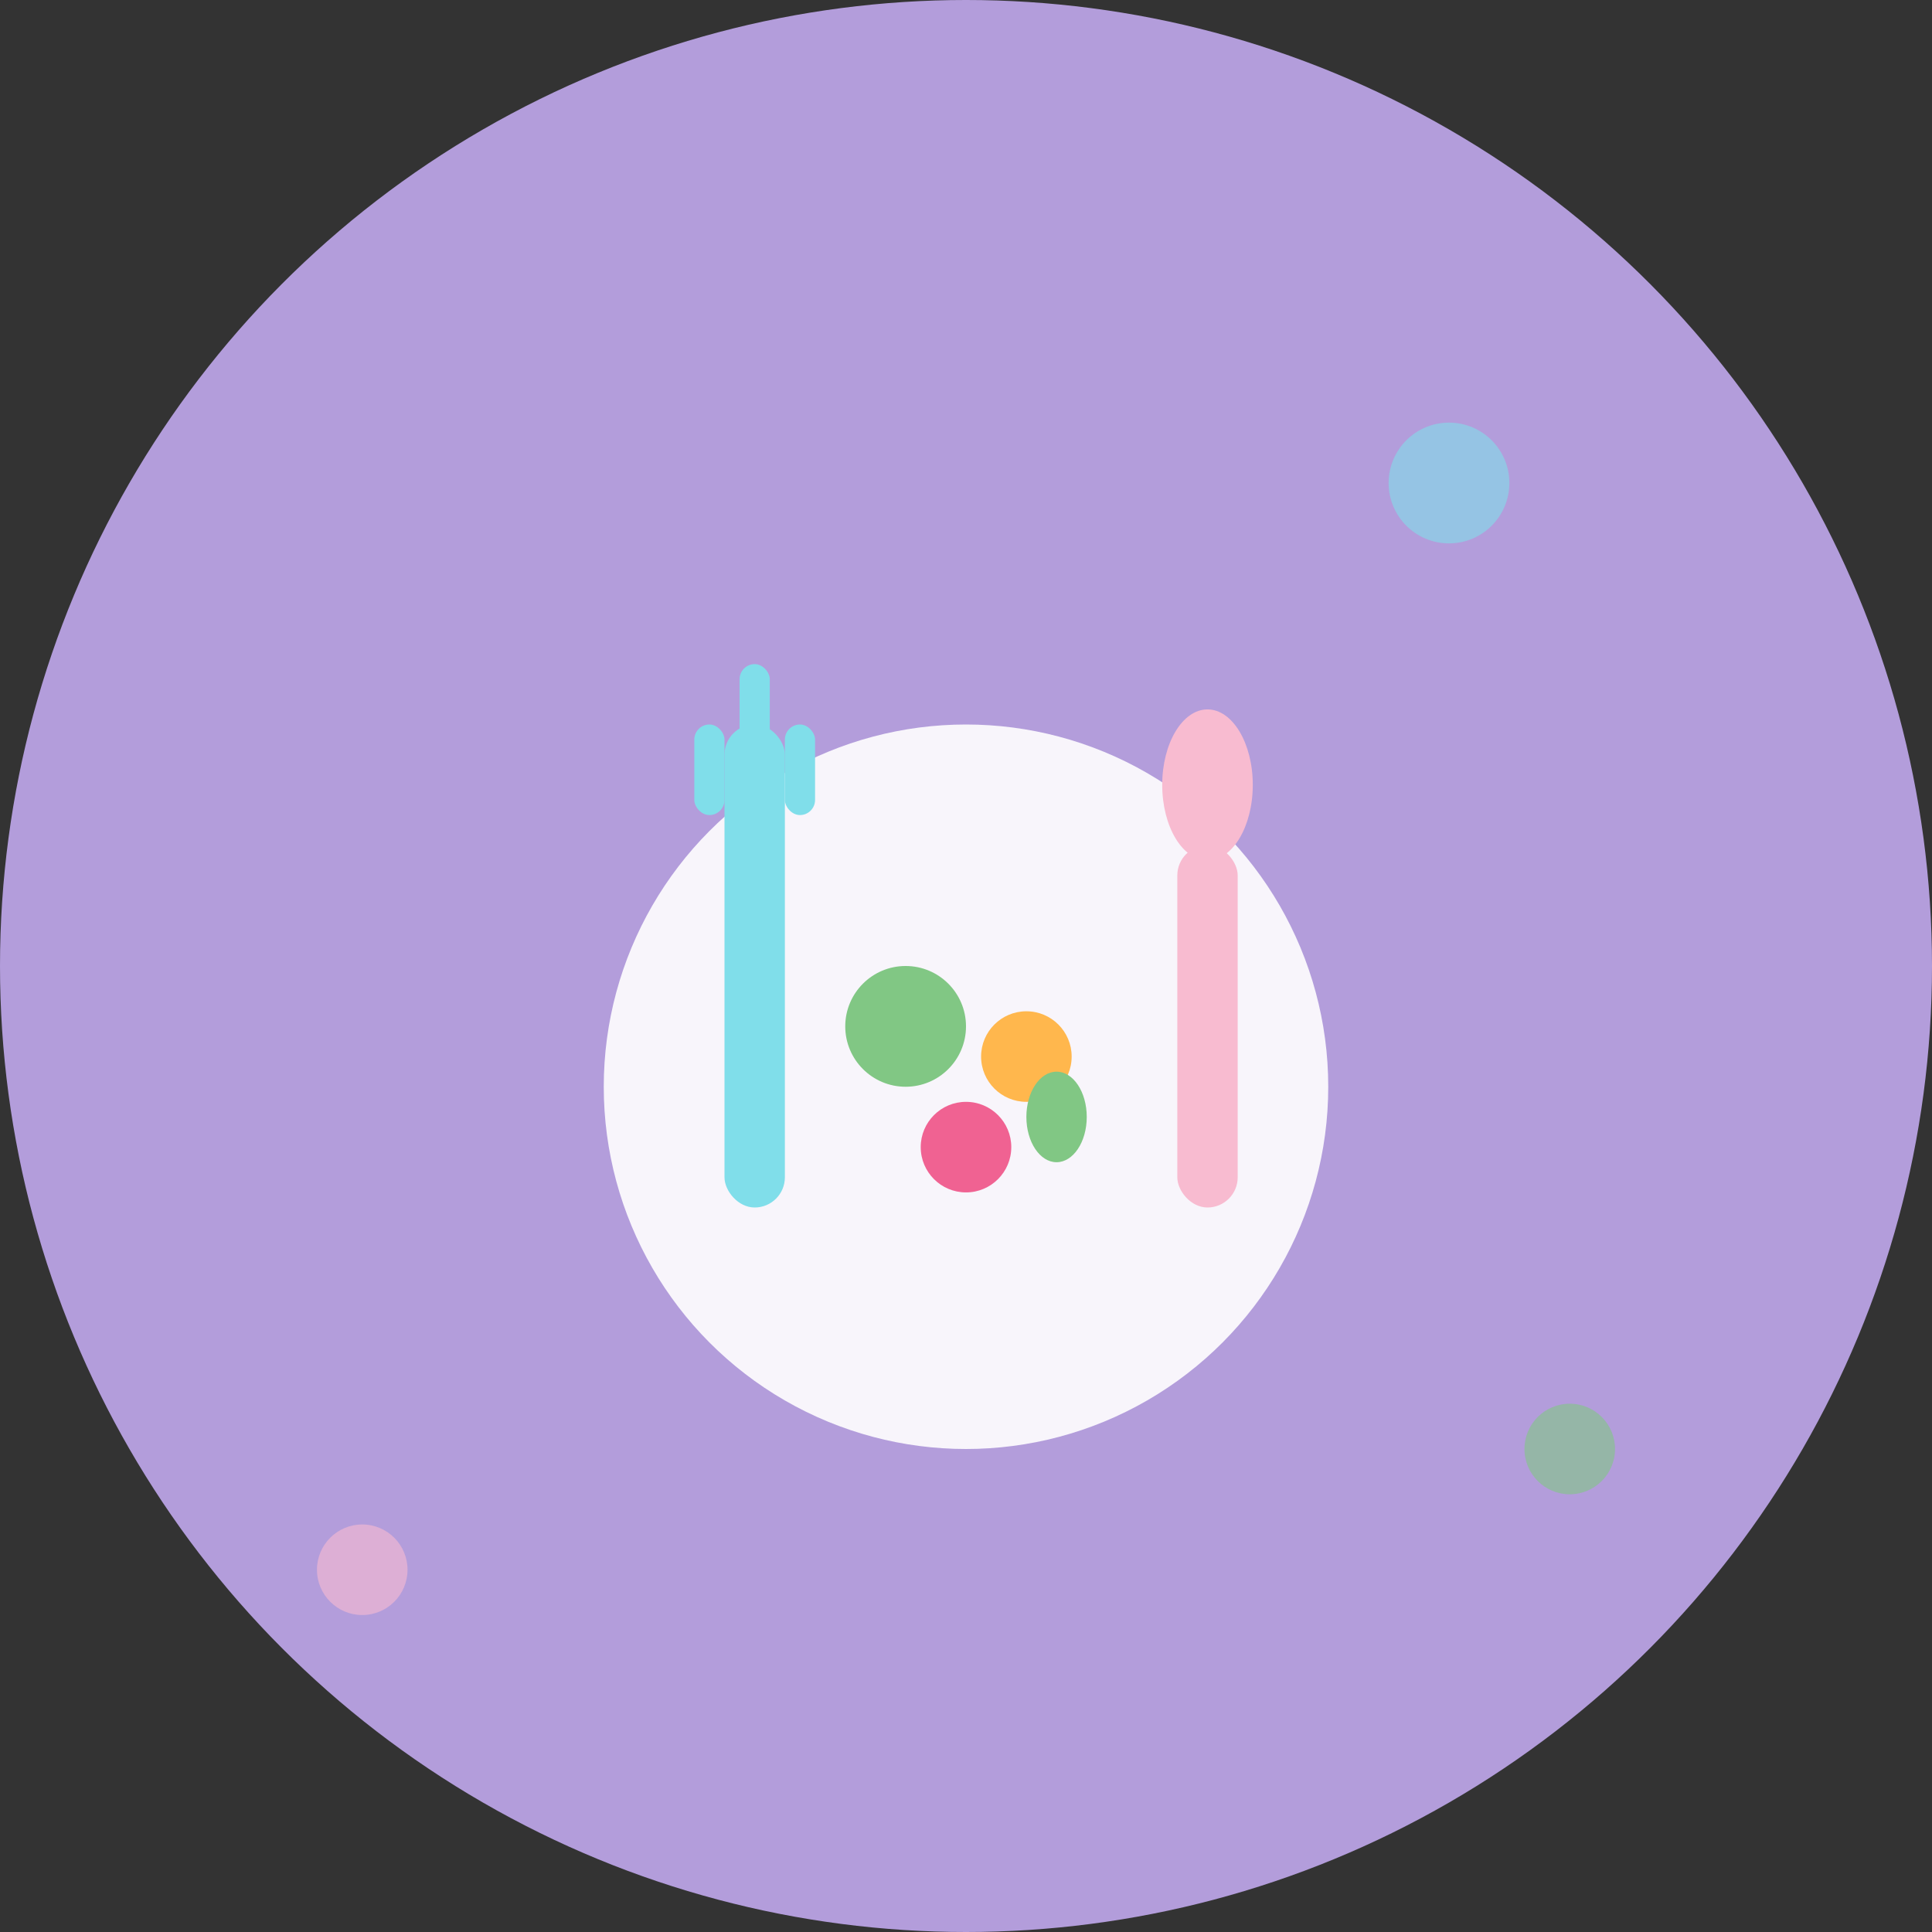 <?xml version="1.0" encoding="UTF-8"?>
<svg
  width="64"
  height="64"
  viewBox="0 0 64 64"
  fill="none"
  xmlns="http://www.w3.org/2000/svg"
>
  <rect x="0" y="0" width="64" height="64" fill="#333333" stroke="none"/>
  <!-- Background Circle -->
  <circle cx="32" cy="32" r="32" fill="#B39DDB" />

  <!-- Main Icon - Food/Nutrition Symbol -->
  <g transform="translate(16, 16)">
    <!-- Plate -->
    <circle cx="16" cy="20" r="12" fill="#FFFFFF" opacity="0.9" />

    <!-- Fork -->
    <rect x="8" y="8" width="2" height="16" rx="1" fill="#80DEEA" />
    <rect x="7" y="8" width="1" height="3" rx="0.5" fill="#80DEEA" />
    <rect x="10" y="8" width="1" height="3" rx="0.5" fill="#80DEEA" />
    <rect x="8.5" y="6" width="1" height="3" rx="0.5" fill="#80DEEA" />

    <!-- Spoon -->
    <ellipse cx="24" cy="10" rx="1.5" ry="2.5" fill="#F8BBD0" />
    <rect x="23" y="12" width="2" height="12" rx="1" fill="#F8BBD0" />

    <!-- Healthy food items on plate -->
    <!-- Vegetables/fruits -->
    <circle cx="14" cy="18" r="2" fill="#81C784" />
    <circle cx="18" cy="19" r="1.5" fill="#FFB74D" />
    <circle cx="16" cy="22" r="1.5" fill="#F06292" />
    <ellipse cx="19" cy="21" rx="1" ry="1.5" fill="#81C784" />
  </g>

  <!-- Decorative elements -->
  <circle cx="48" cy="16" r="2" fill="#80DEEA" opacity="0.6" />
  <circle cx="12" cy="52" r="1.5" fill="#F8BBD0" opacity="0.6" />
  <circle cx="52" cy="48" r="1.5" fill="#81C784" opacity="0.6" />
</svg>

